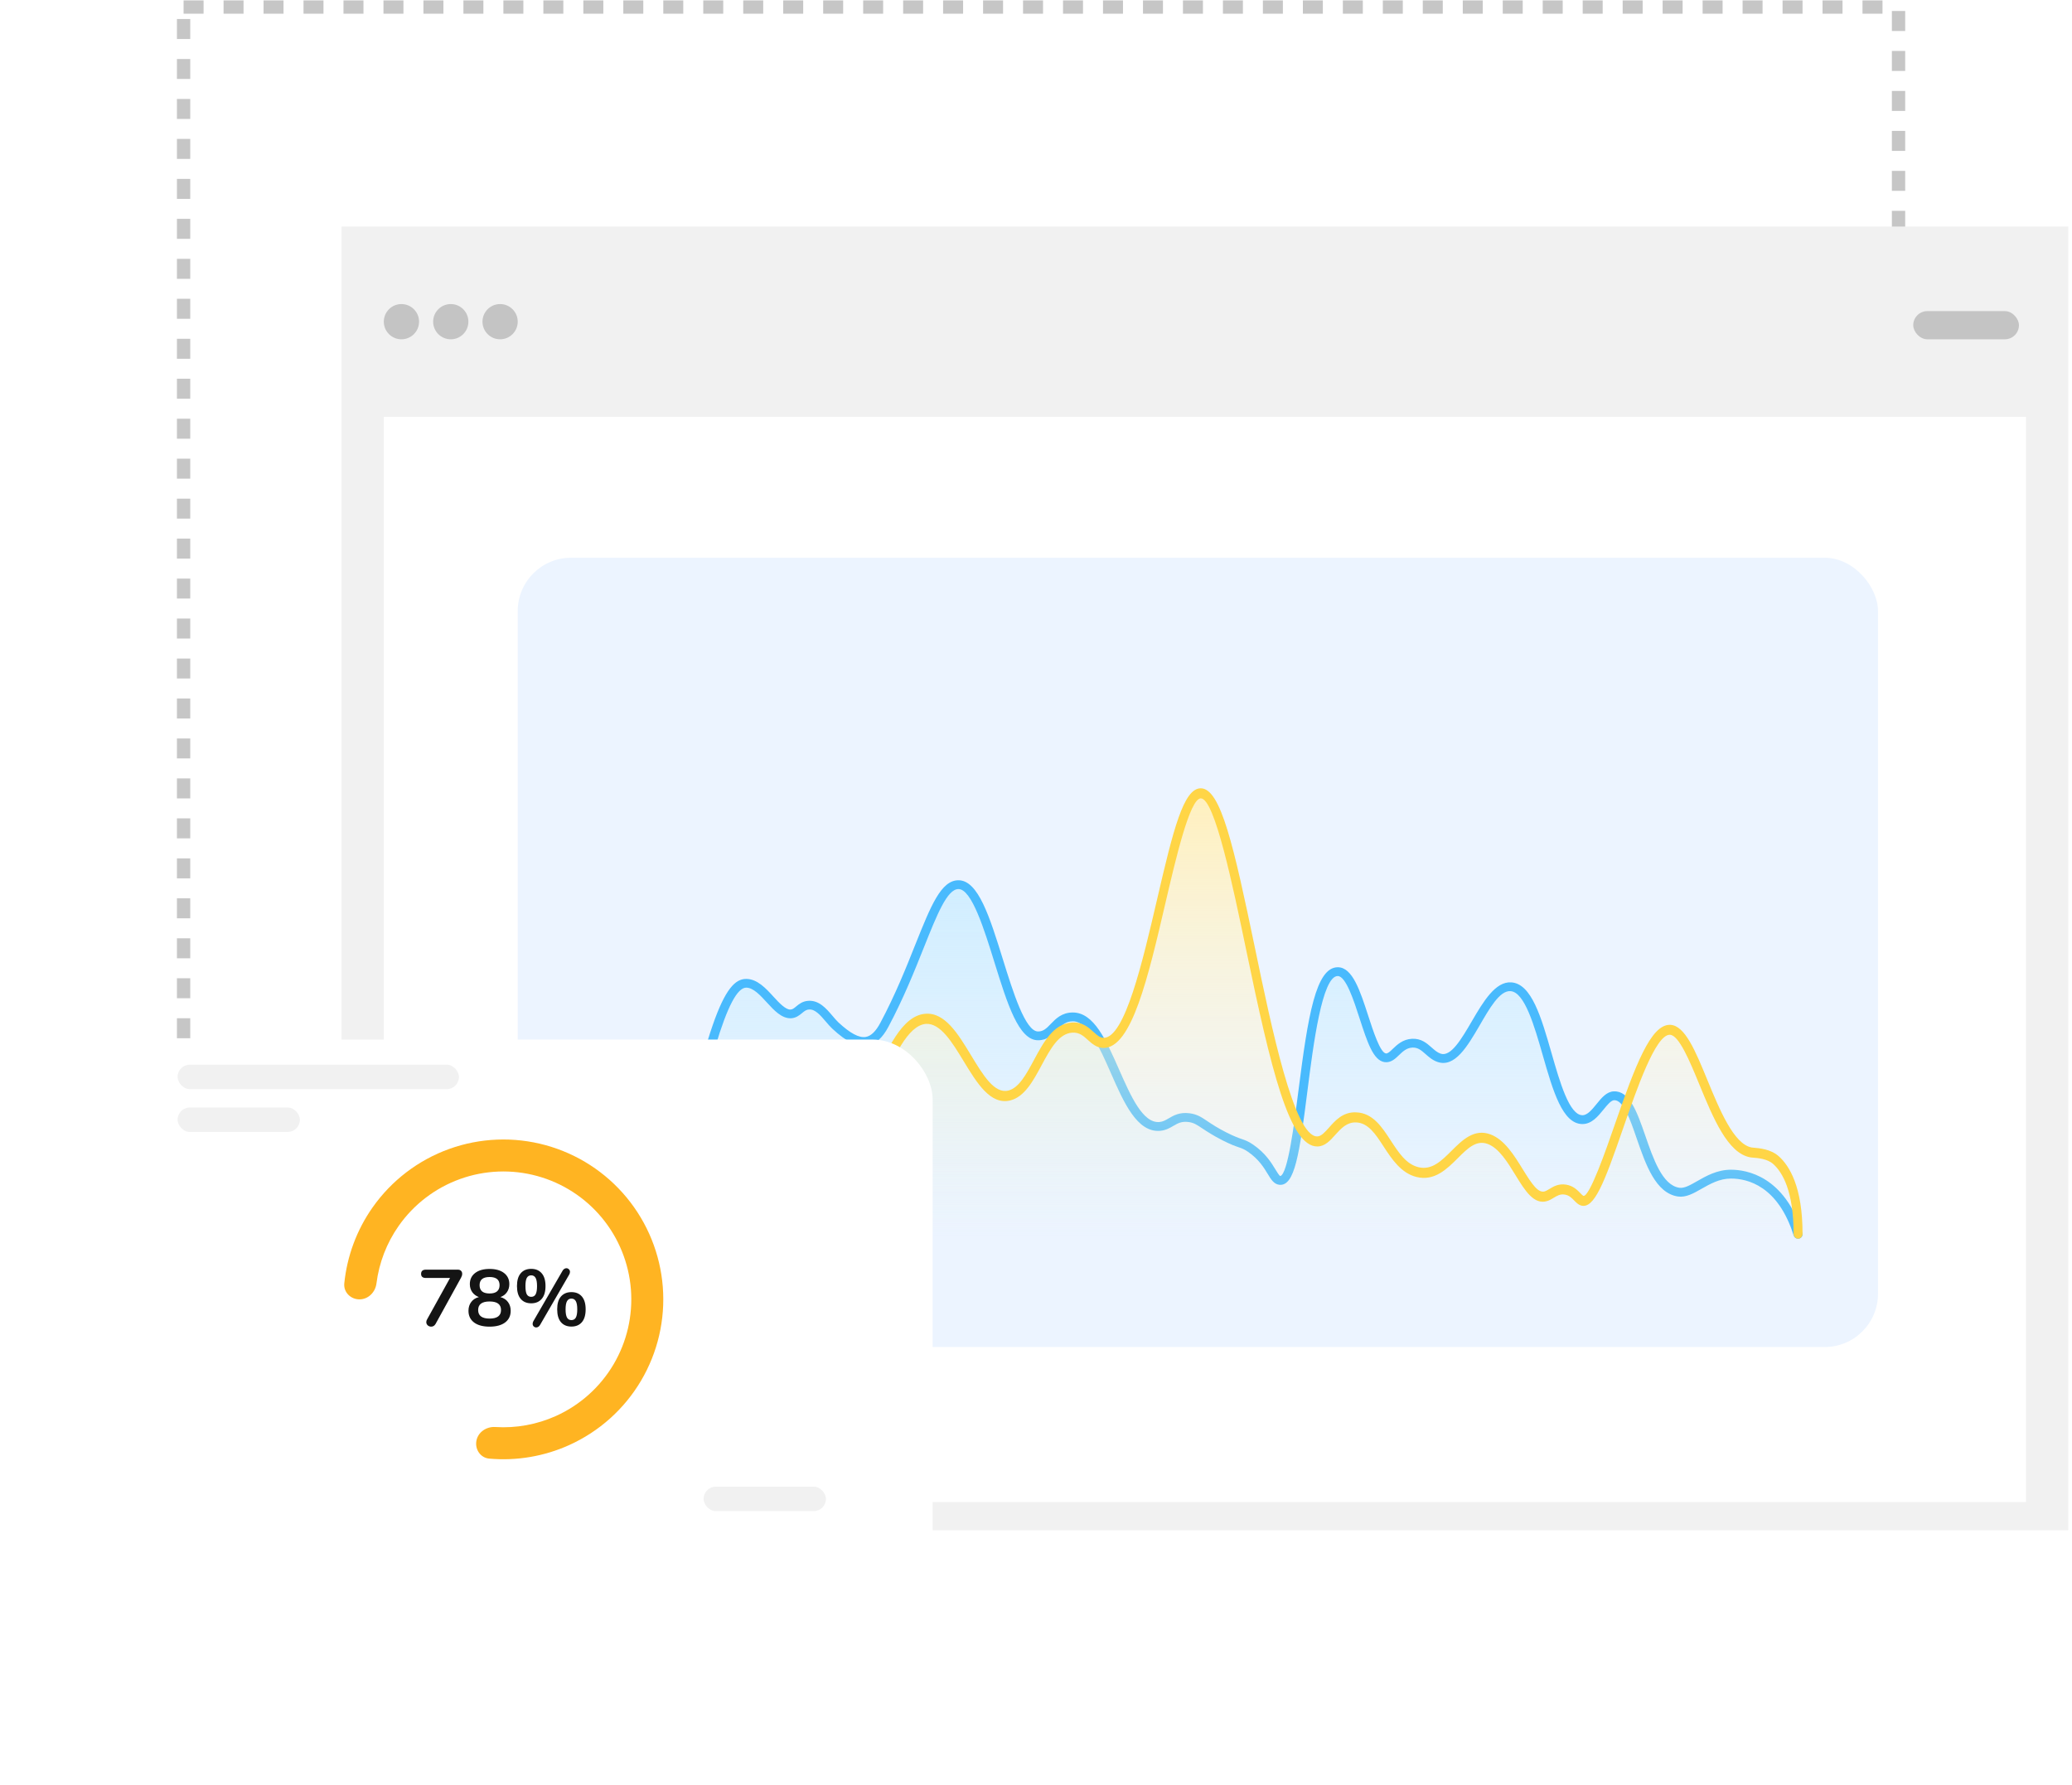 <svg width="311" height="268" viewBox="0 0 311 268" fill="none" xmlns="http://www.w3.org/2000/svg">
<rect x="27.556" y="1.056" width="257.407" height="188.992" stroke="#C6C6C6" stroke-width="2" stroke-linejoin="round" stroke-dasharray="3 3"/>
<rect x="51.262" y="34.008" width="259.182" height="195.709" fill="#F1F1F1"/>
<rect x="57.609" y="62.571" width="246.487" height="162.914" fill="white"/>
<rect x="77.709" y="83.728" width="204.172" height="118.483" rx="8" fill="#ECF4FF"/>
<rect x="287.17" y="46.702" width="15.868" height="4.232" rx="2.116" fill="#C4C4C4"/>
<circle cx="60.254" cy="48.289" r="2.645" fill="#C4C4C4"/>
<circle cx="67.659" cy="48.289" r="2.645" fill="#C4C4C4"/>
<circle cx="75.064" cy="48.289" r="2.645" fill="#C4C4C4"/>
<path d="M112.375 147.777C108.318 145.298 102.515 172.004 100.12 185.667L270.134 185.949C270.04 185.62 269.796 184.878 269.571 184.54C269.43 183.413 268.725 182.286 266.331 178.906C262.161 175.413 258.396 176.042 257.034 176.793C256.565 177.075 255.175 177.892 253.372 178.906C250.893 179.582 249.24 177.497 248.724 176.37C248.301 175.619 247.033 172.905 245.343 168.06C243.991 163.214 241.775 164.445 240.836 165.665C240.46 165.994 239.371 166.933 238.019 168.06C235.652 168.623 234.122 164.914 233.652 162.989C232.666 159.749 230.384 152.566 229.145 149.749C227.454 146.931 225.154 148.293 224.215 149.326C222.853 151.439 219.876 156.031 218.862 157.496C217.848 158.961 216.655 158.951 216.186 158.763C215.763 158.576 214.636 157.946 213.51 156.932C212.383 156.256 211.162 156.651 210.692 156.932C210.317 157.261 209.368 158.087 208.58 158.763C207.594 158.623 207.594 158.763 207.03 158.2C206.241 157.749 204.73 153.223 204.072 151.016C203.837 150.265 203.086 148.256 201.959 146.227C198.917 143.635 197.029 151.908 196.466 156.369C195.903 160.407 194.748 168.877 194.635 170.455C194.494 172.427 193.79 174.399 193.226 176.37C192.522 177.779 191.959 177.216 191.254 176.793C190.015 174.201 187.827 172.427 186.888 171.863C185.244 171.206 181.591 169.609 180.127 168.483C178.662 167.356 177.075 167.731 176.464 168.06C176.042 168.389 174.83 169.046 173.365 169.046C171.337 169.046 169.797 166.135 169.281 164.679C168.482 163.083 166.745 159.552 166.182 158.2C165.477 156.51 164.632 155.101 162.942 153.27C160.266 151.439 158.576 153.693 157.308 155.101C155.477 156.228 154.35 154.96 153.364 153.27C152.237 151.918 150.265 145.382 149.42 142.283C149.044 141.25 147.87 138.227 146.18 134.395C143.814 130.677 141.156 134.536 140.123 136.931C137.87 142.236 133.165 153.185 132.376 154.538C131.39 156.228 130.827 156.369 129.136 156.369C127.334 156.482 124.253 153.129 122.939 151.439C122.469 151.11 121.361 150.566 120.685 151.016C119.107 152.819 117.868 152.237 117.445 151.721C116.225 150.547 113.501 148.115 112.375 147.777Z" fill="url(#paint0_linear_14_3410)" style="mix-blend-mode:multiply"/>
<path d="M269.874 185.949C269.583 185.949 269.32 185.769 269.23 185.486C266.889 178.035 262.318 176.92 259.805 176.92C258.091 176.92 256.667 177.736 255.406 178.451C254.199 179.142 253.065 179.786 251.859 179.613C248.494 179.126 246.997 174.761 245.664 170.905C244.684 168.055 243.677 165.111 242.28 165.158C241.809 165.174 241.228 165.888 240.675 166.571C239.849 167.584 238.915 168.738 237.518 168.738C234.525 168.738 233.092 163.745 231.577 158.461C230.298 153.993 228.837 148.921 226.724 148.787C225.082 148.662 223.513 151.48 222.08 153.946C220.256 157.071 218.37 160.298 215.775 159.418C215.013 159.159 214.46 158.665 213.97 158.233C213.335 157.668 212.809 157.22 211.993 157.259C211.122 157.306 210.569 157.832 209.988 158.39C209.417 158.939 208.764 159.568 207.829 159.442C206.124 159.214 205.226 156.435 204.083 152.917C203.212 150.216 202.015 146.518 200.79 146.518C198.432 146.518 197.108 156.922 196.237 163.8C195.04 173.206 194.35 178.105 192.019 177.854C191.212 177.76 190.776 177.053 190.277 176.221C189.715 175.294 188.944 174.022 187.338 172.915C186.74 172.507 186.459 172.405 185.951 172.232C185.452 172.06 184.78 171.832 183.556 171.212C182.077 170.466 181.152 169.845 180.472 169.398C179.61 168.825 179.184 168.534 178.386 168.432C177.342 168.299 176.78 168.628 176.118 169.013C175.592 169.319 174.993 169.673 174.159 169.751C170.684 170.073 168.671 165.496 166.73 161.067C165.051 157.259 163.319 153.31 161.024 153.31C159.954 153.31 159.373 153.907 158.711 154.598C158.003 155.328 157.214 156.16 155.808 156.16C152.897 156.16 151.209 150.719 149.25 144.422C147.735 139.538 145.849 133.461 143.862 133.461C142.166 133.461 140.633 137.316 138.683 142.2C137.322 145.607 135.635 149.855 133.34 154.15C132.442 155.838 131.408 156.757 130.174 156.953C128.714 157.196 127.045 156.396 124.94 154.433C124.605 154.119 124.269 153.734 123.933 153.333C123.117 152.376 122.328 151.465 121.421 151.543C120.985 151.575 120.722 151.802 120.378 152.085C119.979 152.415 119.48 152.823 118.709 152.862C117.33 152.894 116.205 151.692 115.117 150.499C114.11 149.4 113.067 148.261 112.005 148.261C109.357 148.261 106.037 159.363 100.903 185.392C100.821 185.769 100.467 186.004 100.104 185.933C99.742 185.863 99.497 185.517 99.569 185.156C105.937 152.862 108.758 146.95 111.996 146.95C113.656 146.95 114.962 148.371 116.105 149.627C116.985 150.593 117.938 151.582 118.636 151.551C118.945 151.535 119.144 151.386 119.498 151.088C119.915 150.742 120.441 150.303 121.303 150.24C122.927 150.122 124.006 151.378 124.958 152.501C125.258 152.854 125.557 153.208 125.856 153.49C127.607 155.116 128.941 155.83 129.938 155.665C130.728 155.532 131.444 154.841 132.133 153.553C134.392 149.321 136.07 145.113 137.413 141.729C139.726 135.958 141.25 132.142 143.862 132.142C146.837 132.142 148.552 137.654 150.538 144.037C152.035 148.85 153.894 154.841 155.808 154.841C156.588 154.841 157.051 154.409 157.731 153.695C158.466 152.933 159.373 151.991 161.024 151.991C164.199 151.991 166.022 156.144 167.963 160.541C169.723 164.53 171.528 168.652 174.032 168.432C174.558 168.385 174.966 168.149 175.428 167.875C176.154 167.451 177.052 166.925 178.558 167.121C179.674 167.262 180.327 167.702 181.225 168.306C181.905 168.762 182.758 169.335 184.164 170.042C185.307 170.615 185.914 170.827 186.395 170.992C186.93 171.18 187.366 171.322 188.109 171.84C189.951 173.104 190.849 174.58 191.438 175.554C191.674 175.938 192.028 176.527 192.173 176.543C193.298 176.237 194.269 168.66 194.903 163.643C196.319 152.501 197.498 145.199 200.799 145.199C203.013 145.199 204.156 148.756 205.38 152.525C206.088 154.715 207.158 158.021 208.02 158.139C208.292 158.17 208.591 157.903 209.054 157.448C209.689 156.843 210.551 156.011 211.929 155.94C213.326 155.869 214.152 156.6 214.886 157.251C215.322 157.636 215.73 157.997 216.229 158.17C217.78 158.696 219.377 155.94 220.928 153.286C222.642 150.35 224.447 147.319 226.824 147.468C229.89 147.657 231.341 152.729 232.883 158.099C234.135 162.465 235.55 167.411 237.527 167.411C238.271 167.411 238.96 166.563 239.632 165.739C240.375 164.82 241.146 163.87 242.235 163.831C244.584 163.745 245.7 166.862 246.952 170.481C248.158 173.975 249.519 177.933 252.068 178.302C252.812 178.412 253.7 177.901 254.744 177.304C256.077 176.543 257.737 175.593 259.814 175.593C262.136 175.593 267.833 176.519 270.527 185.093C270.636 185.447 270.436 185.816 270.082 185.926C270.01 185.941 269.937 185.949 269.874 185.949Z" fill="#49BAFD"/>
<path d="M106.6 175.807C103.895 176.033 101.059 182.569 99.979 185.808C154.96 185.855 265.937 185.949 269.993 185.949C269.993 184.259 269.712 181.489 269.571 180.315C269.43 179.798 269.036 178.399 268.585 176.934C267.458 174.23 265.674 173.46 264.923 173.413C264.359 173.319 262.979 173.047 261.965 172.709C260.274 172.033 258.537 169.14 257.88 167.779L256.471 164.257C255.532 162.144 253.513 157.637 252.95 156.51C252.105 155.102 251.823 154.961 250.837 154.538C248.921 154.087 246.658 159.139 245.766 161.722L243.231 168.624L241.399 173.976C240.648 175.714 239.033 179.329 238.582 179.892C238.019 180.597 237.737 180.456 237.033 179.751C235.455 178.287 234.122 178.484 233.652 178.765C233.465 178.859 232.864 179.132 231.962 179.47C230.835 180.146 229.614 178.531 229.145 177.639C228.535 176.606 226.976 174.145 225.624 172.568C223.933 170.596 222.806 170.877 222.102 170.877C220.863 170.877 218.956 172.568 218.158 173.413C217.97 173.648 217.116 174.427 215.2 175.667C213.284 176.906 210.927 175.15 209.988 174.117L207.03 170.032C206.702 169.657 205.791 168.736 204.777 168.06C202.523 166.652 200.41 169.187 199.283 170.596C198.72 171.723 197.64 171.629 197.17 171.441C196.889 171.347 196.015 170.652 194.776 168.624C193.311 165.919 191.818 160.548 191.254 158.2L188.015 143.833L185.057 130.452C184.822 129.278 184.099 126.141 183.085 122.986C181.817 119.042 181.113 119.324 180.268 119.042C178.577 119.042 177.122 123.55 176.605 125.803C175.479 130.592 173.084 140.791 172.521 143.27C172.07 145.636 170.455 150.172 169.703 152.144C169.656 152.284 169.225 153.101 167.872 155.242C165.9 157.778 165.055 156.51 163.506 155.242C160.801 152.651 158.247 155.102 157.308 156.651L154.773 161.44C154.538 161.769 153.843 162.708 152.941 163.835C150.575 165.525 148.669 163.976 148.011 162.99L143.504 156.228C143.128 155.759 142.096 154.538 140.969 153.411C139.278 152.425 138.152 152.989 137.306 153.411C134.771 154.256 131.672 162.708 130.545 165.243C129.644 167.272 128.198 169.751 127.587 170.737C127.493 170.831 127.024 171.328 125.897 172.568C124.77 173.807 123.268 173.554 122.657 173.272C122.329 173.084 121.164 172.427 119.136 171.3C116.319 170.596 114.628 176.089 113.642 177.357C112.516 178.625 112.093 178.061 111.107 177.498C108.008 175.385 107.867 175.807 106.6 175.807Z" fill="url(#paint1_linear_14_3410)" style="mix-blend-mode:multiply"/>
<path d="M100.226 185.94C100.145 185.94 100.054 185.923 99.972 185.888C99.628 185.729 99.464 185.296 99.609 184.916C102.122 178.161 104.563 174.877 107.076 174.877C108.781 174.877 109.915 175.733 110.831 176.422C111.593 176.996 112.038 177.314 112.519 177.19C113.344 176.987 113.825 175.918 114.387 174.691C114.995 173.349 115.685 171.83 117.063 171.009C118.724 170.029 120.048 170.859 121.209 171.592C121.953 172.06 122.661 172.51 123.486 172.563C126.389 172.775 128.639 167.707 130.807 162.797C133.157 157.481 135.379 152.466 138.881 152.183C141.847 151.936 143.834 155.256 145.775 158.453C147.572 161.42 149.268 164.228 151.354 163.707C152.933 163.309 154.031 161.278 155.192 159.124C156.634 156.44 158.131 153.667 160.898 153.499C162.476 153.393 163.402 154.25 164.155 154.93C164.744 155.468 165.134 155.795 165.651 155.795H165.661C168.836 155.795 171.503 144.342 173.644 135.142C176.12 124.44 177.653 118.382 180.202 118.338C180.212 118.338 180.221 118.338 180.23 118.338C183.232 118.338 185.183 127.009 188.367 142.312C190.844 154.25 194.245 170.594 197.693 170.594C197.702 170.594 197.711 170.594 197.711 170.594C198.31 170.585 198.845 169.976 199.471 169.278C200.414 168.219 201.566 166.885 203.58 166.983C206.057 167.08 207.436 169.19 208.76 171.23C209.949 173.049 211.064 174.762 212.897 175.212C214.911 175.707 216.353 174.267 217.886 172.74C219.474 171.159 221.279 169.358 223.747 170.303C225.842 171.106 227.285 173.455 228.564 175.53C229.961 177.799 230.886 179.15 231.875 178.841C232.083 178.771 232.301 178.638 232.555 178.488C233.172 178.108 233.943 177.649 235.077 177.835C236.148 178.011 236.764 178.656 237.218 179.124C237.372 179.283 237.563 179.477 237.644 179.512C238.561 179.804 241.101 172.484 242.325 168.952C245.482 159.839 247.777 153.844 250.617 153.844C250.644 153.844 250.68 153.844 250.708 153.844C252.903 153.941 254.463 157.729 256.269 162.117C258.128 166.638 260.242 171.751 262.909 172.254C262.982 172.263 263.09 172.272 263.236 172.289C264.061 172.36 265.776 172.501 266.973 173.561C268.606 175.009 270.557 178.197 270.557 185.208C270.557 185.623 270.257 185.949 269.885 185.949C269.513 185.949 269.214 185.614 269.214 185.208C269.214 178.797 267.545 175.971 266.139 174.726C265.259 173.949 263.825 173.835 263.136 173.782C262.936 173.764 262.782 173.755 262.682 173.729C259.308 173.102 257.139 167.83 255.044 162.744C253.629 159.3 252.014 155.398 250.653 155.336C250.644 155.336 250.626 155.336 250.617 155.336C248.485 155.336 245.655 163.512 243.586 169.49C240.81 177.499 239.268 181.649 237.236 180.943C236.864 180.81 236.574 180.51 236.293 180.227C235.912 179.839 235.531 179.433 234.868 179.327C234.188 179.212 233.725 179.495 233.199 179.812C232.9 179.989 232.591 180.183 232.247 180.289C230.242 180.925 228.89 178.726 227.457 176.386C226.305 174.506 224.998 172.369 223.32 171.733C221.597 171.08 220.299 172.369 218.803 173.87C217.17 175.495 215.31 177.34 212.625 176.687C210.293 176.113 208.905 173.994 207.681 172.122C206.438 170.205 205.358 168.563 203.544 168.492C202.165 168.448 201.312 169.367 200.432 170.347C199.67 171.203 198.89 172.086 197.738 172.104C193.547 172.148 190.762 160.501 187.061 142.665C185.056 133.031 182.325 119.848 180.239 119.848H180.23C178.579 119.875 176.474 128.934 174.932 135.539C172.328 146.735 169.861 157.314 165.642 157.314C165.633 157.314 165.633 157.314 165.624 157.314C164.608 157.305 163.901 156.669 163.284 156.113C162.594 155.486 161.996 154.956 160.952 155.018C158.911 155.142 157.659 157.464 156.335 159.919C155.083 162.25 153.786 164.651 151.645 165.19C148.66 165.932 146.628 162.568 144.65 159.318C142.927 156.475 141.158 153.561 138.972 153.702C136.241 153.923 134.091 158.779 132.014 163.486C129.646 168.828 127.206 174.373 123.396 174.082C122.271 174.002 121.354 173.42 120.547 172.916C119.377 172.175 118.669 171.786 117.698 172.351C116.701 172.943 116.138 174.179 115.594 175.38C114.941 176.819 114.269 178.303 112.818 178.665C111.757 178.929 110.904 178.294 110.078 177.676C109.235 177.04 108.364 176.386 107.076 176.386C106.014 176.386 103.801 177.57 100.852 185.508C100.743 185.764 100.489 185.94 100.226 185.94Z" fill="#FFD546"/>
<g filter="url(#filter0_d_14_3410)">
<rect x="16.556" y="146.056" width="118.429" height="90.887" rx="9" fill="white"/>
</g>
<rect x="26.655" y="159.827" width="42.23" height="3.672" rx="1.836" fill="#F1F1F1"/>
<rect x="26.655" y="166.254" width="18.361" height="3.672" rx="1.836" fill="#F1F1F1"/>
<rect x="105.608" y="223.173" width="18.361" height="3.672" rx="1.836" fill="#F1F1F1"/>
<path d="M53.956 195.056C52.631 195.056 51.544 193.979 51.676 192.66C52.087 188.571 53.542 184.641 55.921 181.256C58.761 177.215 62.779 174.148 67.427 172.475C72.074 170.802 77.125 170.604 81.889 171.907C86.654 173.21 90.9 175.952 94.049 179.758C97.197 183.564 99.095 188.249 99.483 193.173C99.87 198.098 98.729 203.022 96.214 207.273C93.7 211.525 89.935 214.897 85.433 216.93C81.663 218.632 77.529 219.326 73.436 218.963C72.115 218.845 71.261 217.576 71.509 216.274C71.757 214.972 73.016 214.134 74.338 214.218C77.456 214.416 80.588 213.851 83.458 212.555C87.059 210.929 90.071 208.231 92.083 204.83C94.094 201.429 95.007 197.489 94.697 193.55C94.387 189.611 92.869 185.863 90.35 182.818C87.832 179.773 84.434 177.58 80.623 176.537C76.811 175.494 72.771 175.653 69.053 176.991C65.335 178.33 62.12 180.783 59.848 184.016C58.038 186.592 56.896 189.563 56.506 192.663C56.341 193.978 55.282 195.056 53.956 195.056Z" fill="#FFB422"/>
<path d="M68.725 190.596C68.933 190.596 69.093 190.656 69.205 190.776C69.317 190.888 69.373 191.036 69.373 191.22C69.373 191.404 69.317 191.596 69.205 191.796L65.377 198.744C65.217 199.016 64.997 199.152 64.717 199.152C64.525 199.152 64.353 199.088 64.201 198.96C64.057 198.824 63.985 198.66 63.985 198.468C63.985 198.332 64.025 198.196 64.105 198.06L67.549 191.844H63.925C63.445 191.844 63.205 191.64 63.205 191.232C63.205 190.808 63.445 190.596 63.925 190.596H68.725ZM75.105 194.712C75.601 194.848 75.981 195.096 76.245 195.456C76.517 195.816 76.653 196.256 76.653 196.776C76.653 197.52 76.373 198.104 75.813 198.528C75.253 198.944 74.477 199.152 73.485 199.152C72.493 199.152 71.717 198.944 71.157 198.528C70.597 198.104 70.317 197.52 70.317 196.776C70.317 196.256 70.453 195.816 70.725 195.456C70.997 195.088 71.381 194.84 71.877 194.712C71.453 194.552 71.121 194.304 70.881 193.968C70.641 193.624 70.521 193.224 70.521 192.768C70.521 192.064 70.785 191.508 71.313 191.1C71.841 190.692 72.565 190.488 73.485 190.488C74.405 190.488 75.129 190.692 75.657 191.1C76.185 191.508 76.449 192.064 76.449 192.768C76.449 193.232 76.329 193.636 76.089 193.98C75.849 194.324 75.521 194.568 75.105 194.712ZM73.485 191.7C72.485 191.7 71.985 192.108 71.985 192.924C71.985 193.332 72.109 193.644 72.357 193.86C72.613 194.068 72.989 194.172 73.485 194.172C73.981 194.172 74.353 194.068 74.601 193.86C74.857 193.644 74.985 193.332 74.985 192.924C74.985 192.108 74.485 191.7 73.485 191.7ZM73.485 197.94C74.629 197.94 75.201 197.512 75.201 196.656C75.201 195.8 74.629 195.372 73.485 195.372C72.341 195.372 71.769 195.8 71.769 196.656C71.769 197.512 72.341 197.94 73.485 197.94ZM81.064 198.888C80.992 199.016 80.904 199.112 80.8 199.176C80.696 199.24 80.592 199.272 80.488 199.272C80.344 199.272 80.216 199.22 80.104 199.116C80 199.012 79.948 198.88 79.948 198.72C79.948 198.584 79.988 198.448 80.068 198.312L84.436 190.764C84.508 190.636 84.596 190.54 84.7 190.476C84.804 190.412 84.908 190.38 85.012 190.38C85.156 190.38 85.28 190.432 85.384 190.536C85.496 190.64 85.552 190.772 85.552 190.932C85.552 191.068 85.512 191.204 85.432 191.34L81.064 198.888ZM79.732 195.648C79.06 195.648 78.536 195.428 78.16 194.988C77.784 194.548 77.596 193.904 77.596 193.056C77.596 192.216 77.784 191.576 78.16 191.136C78.536 190.696 79.06 190.476 79.732 190.476C80.404 190.476 80.928 190.696 81.304 191.136C81.688 191.576 81.88 192.216 81.88 193.056C81.88 193.904 81.688 194.548 81.304 194.988C80.928 195.428 80.404 195.648 79.732 195.648ZM79.732 194.676C80.036 194.676 80.256 194.552 80.392 194.304C80.536 194.048 80.608 193.632 80.608 193.056C80.608 192.496 80.536 192.088 80.392 191.832C80.248 191.576 80.028 191.448 79.732 191.448C79.436 191.448 79.216 191.576 79.072 191.832C78.936 192.08 78.868 192.488 78.868 193.056C78.868 193.632 78.936 194.048 79.072 194.304C79.216 194.552 79.436 194.676 79.732 194.676ZM85.768 199.14C85.096 199.14 84.572 198.92 84.196 198.48C83.82 198.04 83.632 197.392 83.632 196.536C83.632 195.696 83.82 195.06 84.196 194.628C84.58 194.188 85.104 193.968 85.768 193.968C86.44 193.968 86.964 194.188 87.34 194.628C87.716 195.068 87.904 195.708 87.904 196.548C87.904 197.396 87.716 198.04 87.34 198.48C86.964 198.92 86.44 199.14 85.768 199.14ZM85.768 198.168C86.064 198.168 86.284 198.044 86.428 197.796C86.572 197.54 86.644 197.124 86.644 196.548C86.644 195.988 86.572 195.58 86.428 195.324C86.284 195.068 86.064 194.94 85.768 194.94C85.472 194.94 85.252 195.068 85.108 195.324C84.964 195.58 84.892 195.988 84.892 196.548C84.892 197.124 84.964 197.54 85.108 197.796C85.252 198.044 85.472 198.168 85.768 198.168Z" fill="#141414"/>
<defs>
<filter id="filter0_d_14_3410" x="0.557" y="135.056" width="160.429" height="132.887" filterUnits="userSpaceOnUse" color-interpolation-filters="sRGB">
<feFlood flood-opacity="0" result="BackgroundImageFix"/>
<feColorMatrix in="SourceAlpha" type="matrix" values="0 0 0 0 0 0 0 0 0 0 0 0 0 0 0 0 0 0 127 0" result="hardAlpha"/>
<feOffset dx="5" dy="10"/>
<feGaussianBlur stdDeviation="10.5"/>
<feComposite in2="hardAlpha" operator="out"/>
<feColorMatrix type="matrix" values="0 0 0 0 0.7 0 0 0 0 0.7 0 0 0 0 0.7 0 0 0 0.25 0"/>
<feBlend mode="normal" in2="BackgroundImageFix" result="effect1_dropShadow_14_3410"/>
<feBlend mode="normal" in="SourceGraphic" in2="effect1_dropShadow_14_3410" result="shape"/>
</filter>
<linearGradient id="paint0_linear_14_3410" x1="185.127" y1="132.85" x2="185.127" y2="185.949" gradientUnits="userSpaceOnUse">
<stop stop-color="#D1EEFF"/>
<stop offset="1" stop-color="#D3EFFF" stop-opacity="0"/>
</linearGradient>
<linearGradient id="paint1_linear_14_3410" x1="184.986" y1="119.042" x2="184.986" y2="185.949" gradientUnits="userSpaceOnUse">
<stop stop-color="#FFF0BE"/>
<stop offset="1" stop-color="#FFF8DE" stop-opacity="0"/>
</linearGradient>
</defs>
</svg>
